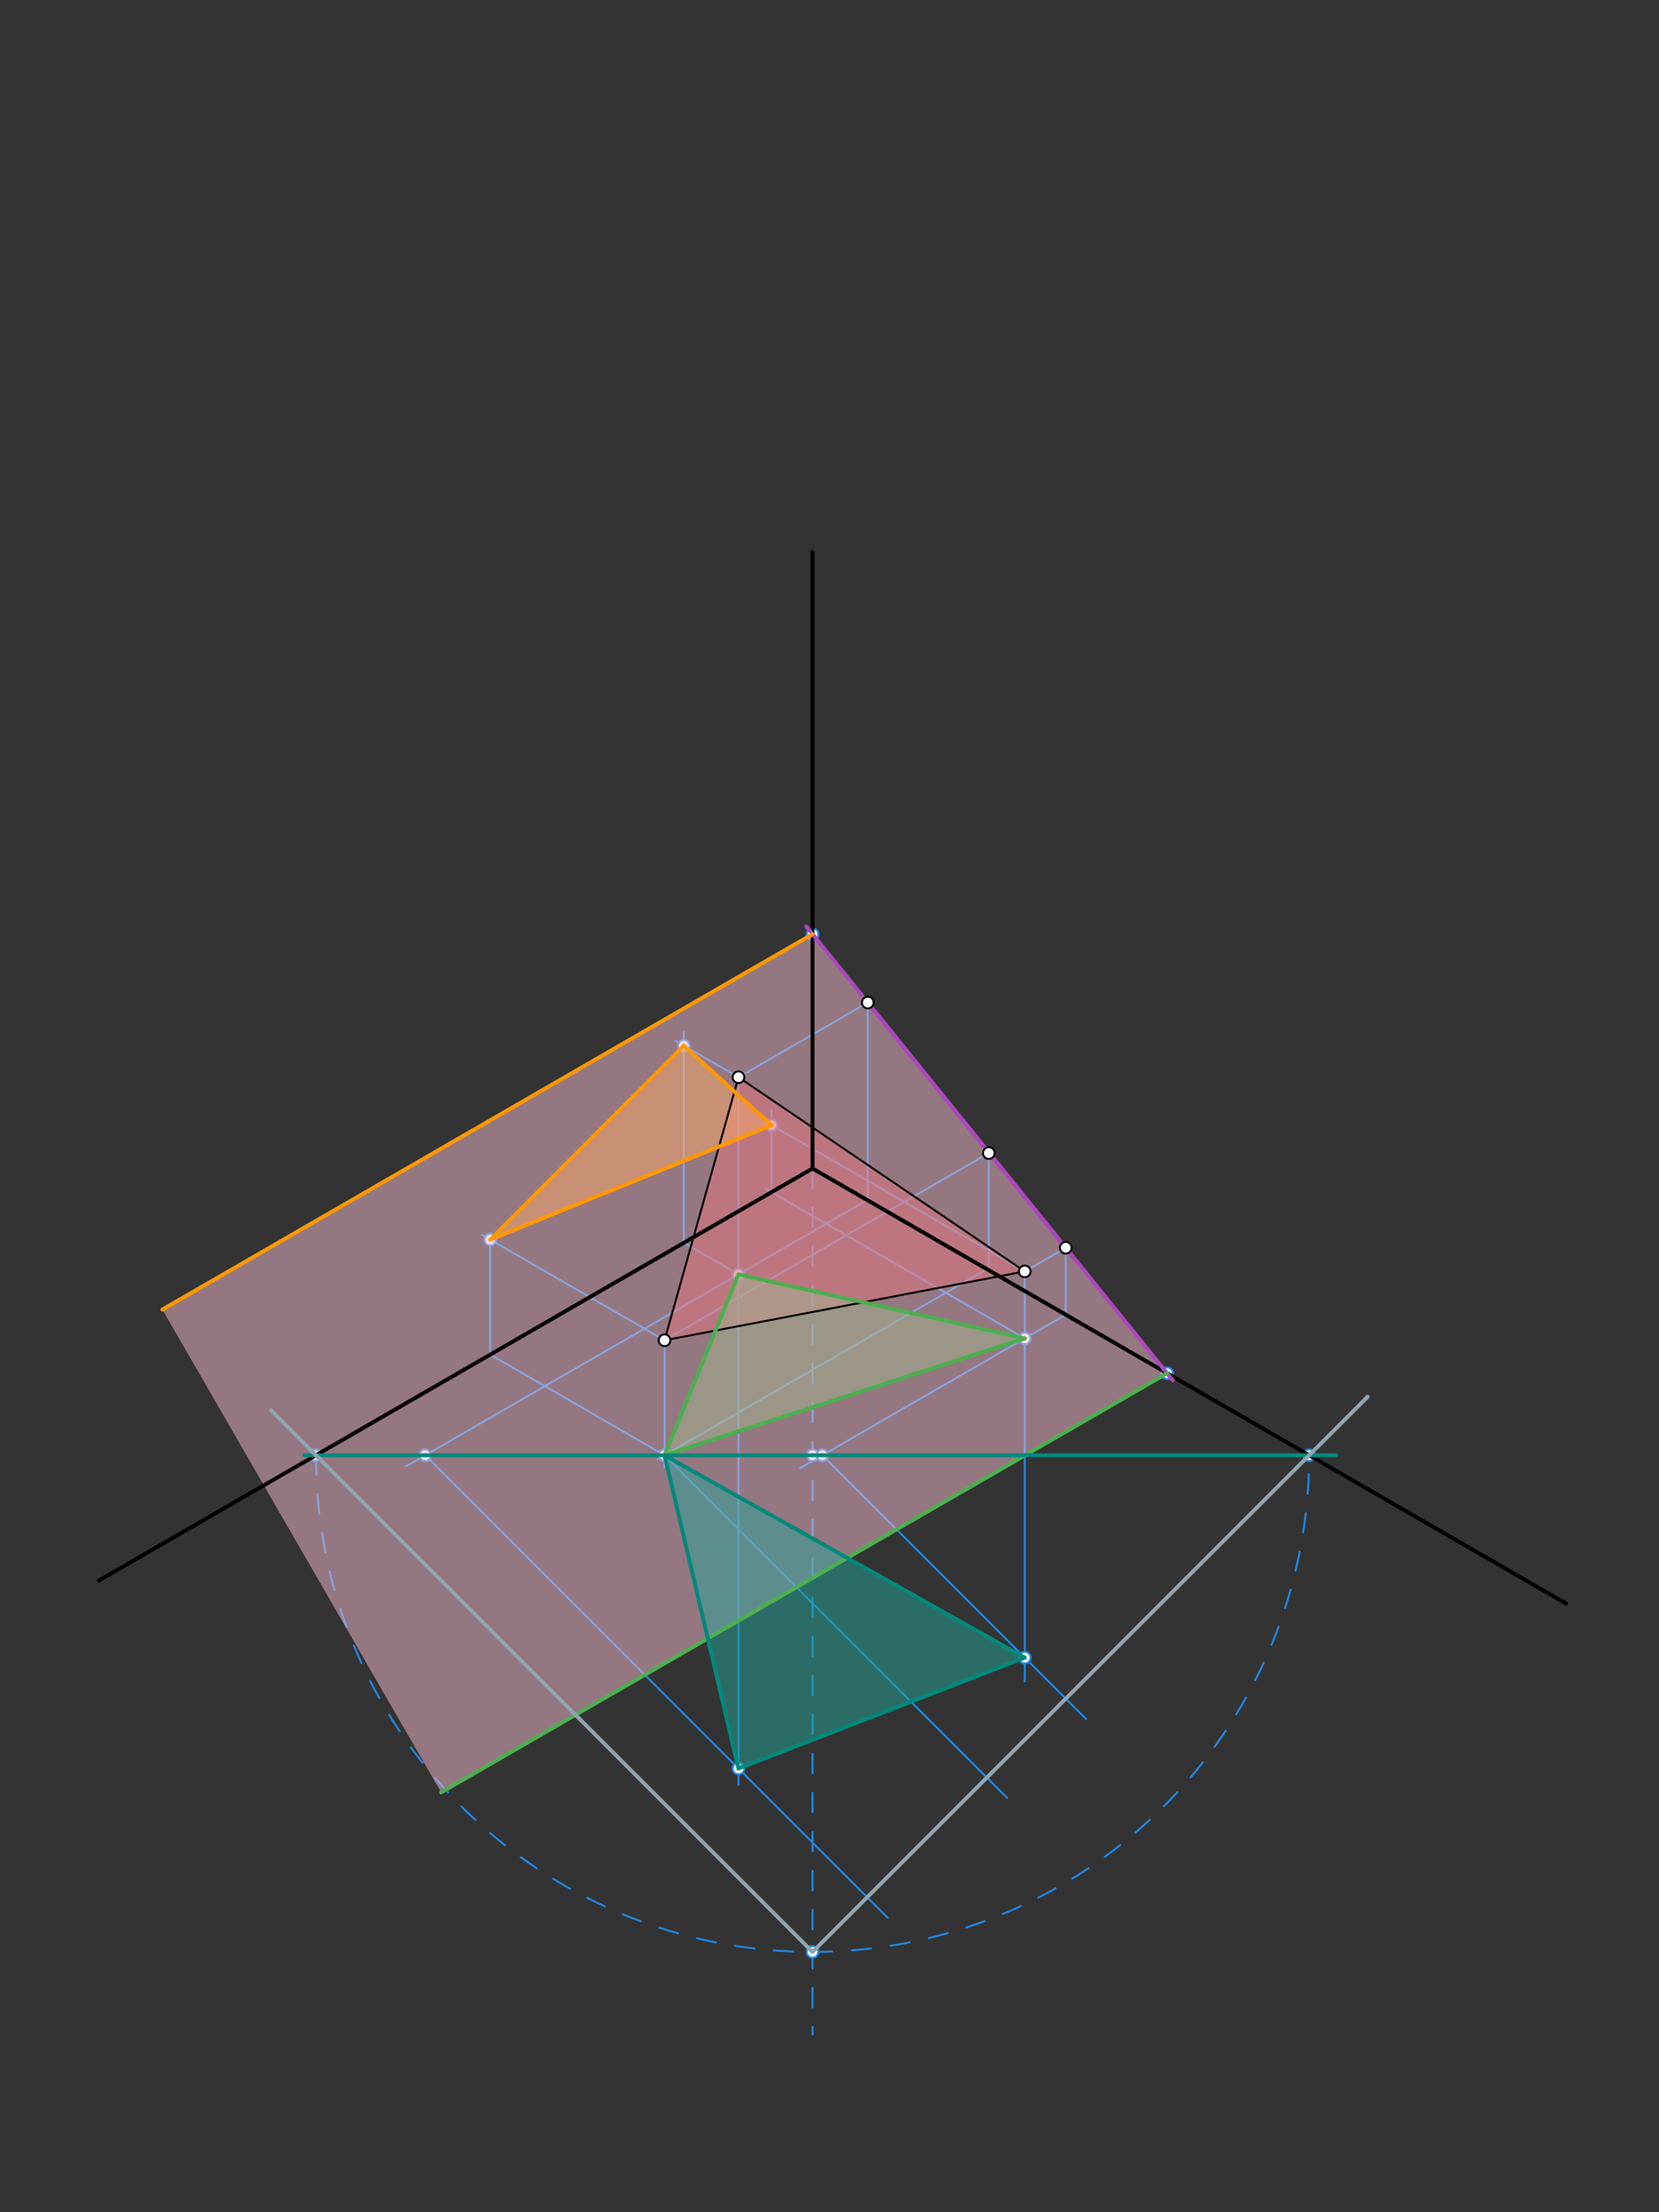 <svg xmlns="http://www.w3.org/2000/svg" class="svg--816" height="100%" preserveAspectRatio="xMidYMid meet" viewBox="0 0 850.394 1133.858" width="100%"><rect x="0" y="0" width="850.394" height="1133.858" fill="#333333" stroke="none"/><defs><marker id="marker-arrow" markerHeight="16" markerUnits="userSpaceOnUse" markerWidth="24" orient="auto-start-reverse" refX="24" refY="4" viewBox="0 0 24 8"><path d="M 0 0 L 24 4 L 0 8 z" stroke="inherit"></path></marker></defs><g class="aux-layer--949"><g class="element--733"><line stroke="#1E88E5" stroke-dasharray="none" stroke-linecap="round" stroke-width="1" x1="340.639" x2="506.862" y1="686.953" y2="590.984"></line></g><g class="element--733"><line stroke="#1E88E5" stroke-dasharray="none" stroke-linecap="round" stroke-width="1" x1="525.284" x2="546.301" y1="651.653" y2="639.519"></line></g><g class="element--733"><line stroke="#1E88E5" stroke-dasharray="none" stroke-linecap="round" stroke-width="1" x1="378.544" x2="444.822" y1="552.133" y2="513.867"></line></g><g class="element--733"><line stroke="#1E88E5" stroke-dasharray="none" stroke-linecap="round" stroke-width="1" x1="506.862" x2="506.862" y1="590.984" y2="649.906"></line></g><g class="element--733"><line stroke="#1E88E5" stroke-dasharray="none" stroke-linecap="round" stroke-width="1" x1="546.301" x2="546.301" y1="639.519" y2="674.906"></line></g><g class="element--733"><line stroke="#1E88E5" stroke-dasharray="none" stroke-linecap="round" stroke-width="1" x1="444.822" x2="444.822" y1="513.867" y2="614.906"></line></g><g class="element--733"><line stroke="#1E88E5" stroke-dasharray="none" stroke-linecap="round" stroke-width="1" x1="506.862" x2="337.111" y1="649.906" y2="747.912"></line></g><g class="element--733"><line stroke="#1E88E5" stroke-dasharray="none" stroke-linecap="round" stroke-width="1" x1="546.301" x2="522.563" y1="673.847" y2="687.552"></line></g><g class="element--733"><line stroke="#1E88E5" stroke-dasharray="none" stroke-linecap="round" stroke-width="1" x1="444.822" x2="377.242" y1="614.906" y2="653.924"></line></g><g class="element--733"><line stroke="#1E88E5" stroke-dasharray="none" stroke-linecap="round" stroke-width="1" x1="340.639" x2="340.639" y1="686.953" y2="751.906"></line></g><g class="element--733"><line stroke="#1E88E5" stroke-dasharray="none" stroke-linecap="round" stroke-width="1" x1="525.284" x2="525.284" y1="651.653" y2="691.906"></line></g><g class="element--733"><line stroke="#1E88E5" stroke-dasharray="none" stroke-linecap="round" stroke-width="1" x1="378.544" x2="378.544" y1="552.133" y2="656.906"></line></g><g class="element--733"><line stroke="#1E88E5" stroke-dasharray="none" stroke-linecap="round" stroke-width="1" x1="340.639" x2="250.486" y1="745.875" y2="693.825"></line></g><g class="element--733"><line stroke="#1E88E5" stroke-dasharray="none" stroke-linecap="round" stroke-width="1" x1="378.544" x2="349.904" y1="653.172" y2="636.637"></line></g><g class="element--733"><line stroke="#1E88E5" stroke-dasharray="none" stroke-linecap="round" stroke-width="1" x1="525.284" x2="392.404" y1="685.981" y2="609.262"></line></g><g class="element--733"><line stroke="#1E88E5" stroke-dasharray="none" stroke-linecap="round" stroke-width="1" x1="251.291" x2="251.291" y1="694.29" y2="631.906"></line></g><g class="element--733"><line stroke="#1E88E5" stroke-dasharray="none" stroke-linecap="round" stroke-width="1" x1="340.639" x2="247.011" y1="686.953" y2="632.897"></line></g><g class="element--733"><line stroke="#1E88E5" stroke-dasharray="none" stroke-linecap="round" stroke-width="1" x1="395.483" x2="395.483" y1="611.04" y2="568.812"></line></g><g class="element--733"><line stroke="#1E88E5" stroke-dasharray="none" stroke-linecap="round" stroke-width="1" x1="525.284" x2="392.195" y1="651.653" y2="574.814"></line></g><g class="element--733"><line stroke="#1E88E5" stroke-dasharray="none" stroke-linecap="round" stroke-width="1" x1="350.527" x2="350.527" y1="636.996" y2="528.812"></line></g><g class="element--733"><line stroke="#1E88E5" stroke-dasharray="none" stroke-linecap="round" stroke-width="1" x1="378.544" x2="345.948" y1="552.133" y2="533.313"></line></g><g class="element--733"><line stroke="#1E88E5" stroke-dasharray="10" stroke-linecap="round" stroke-width="1" x1="416.5" x2="416.5" y1="598.906" y2="1042.812"></line></g><g class="element--733"><path d="M 161.942 745.875 A 254.558 254.558 0 0 0 671.058 745.875" fill="none" stroke="#1E88E5" stroke-dasharray="10" stroke-linecap="round" stroke-width="1"></path></g><g class="element--733"><line stroke="#1E88E5" stroke-dasharray="none" stroke-linecap="round" stroke-width="1" x1="378.544" x2="208.209" y1="653.172" y2="751.515"></line></g><g class="element--733"><line stroke="#1E88E5" stroke-dasharray="none" stroke-linecap="round" stroke-width="1" x1="525.284" x2="410.191" y1="685.981" y2="752.43"></line></g><g class="element--733"><line stroke="#1E88E5" stroke-dasharray="none" stroke-linecap="round" stroke-width="1" x1="340.639" x2="516.288" y1="745.875" y2="921.524"></line></g><g class="element--733"><line stroke="#1E88E5" stroke-dasharray="none" stroke-linecap="round" stroke-width="1" x1="421.544" x2="556.741" y1="745.875" y2="881.072"></line></g><g class="element--733"><line stroke="#1E88E5" stroke-dasharray="none" stroke-linecap="round" stroke-width="1" x1="217.977" x2="454.957" y1="745.875" y2="982.855"></line></g><g class="element--733"><line stroke="#1E88E5" stroke-dasharray="none" stroke-linecap="round" stroke-width="1" x1="525.284" x2="525.284" y1="685.981" y2="861.812"></line></g><g class="element--733"><line stroke="#1E88E5" stroke-dasharray="none" stroke-linecap="round" stroke-width="1" x1="378.544" x2="378.544" y1="653.172" y2="914.812"></line></g><g class="element--733"><circle cx="340.639" cy="745.875" r="3" stroke="#1E88E5" stroke-width="1" fill="#ffffff"></circle>}</g><g class="element--733"><circle cx="525.284" cy="685.981" r="3" stroke="#1E88E5" stroke-width="1" fill="#ffffff"></circle>}</g><g class="element--733"><circle cx="378.544" cy="653.172" r="3" stroke="#1E88E5" stroke-width="1" fill="#ffffff"></circle>}</g><g class="element--733"><circle cx="416.5" cy="478.798" r="3" stroke="#1E88E5" stroke-width="1" fill="#ffffff"></circle>}</g><g class="element--733"><circle cx="598.245" cy="703.837" r="3" stroke="#1E88E5" stroke-width="1" fill="#ffffff"></circle>}</g><g class="element--733"><circle cx="251.291" cy="635.368" r="3" stroke="#1E88E5" stroke-width="1" fill="#ffffff"></circle>}</g><g class="element--733"><circle cx="395.483" cy="576.713" r="3" stroke="#1E88E5" stroke-width="1" fill="#ffffff"></circle>}</g><g class="element--733"><circle cx="350.527" cy="535.957" r="3" stroke="#1E88E5" stroke-width="1" fill="#ffffff"></circle>}</g><g class="element--733"><circle cx="416.5" cy="745.875" r="3" stroke="#1E88E5" stroke-width="1" fill="#ffffff"></circle>}</g><g class="element--733"><circle cx="161.942" cy="745.875" r="3" stroke="#1E88E5" stroke-width="1" fill="#ffffff"></circle>}</g><g class="element--733"><circle cx="671.058" cy="745.875" r="3" stroke="#1E88E5" stroke-width="1" fill="#ffffff"></circle>}</g><g class="element--733"><circle cx="416.5" cy="1000.433" r="3" stroke="#1E88E5" stroke-width="1" fill="#ffffff"></circle>}</g><g class="element--733"><circle cx="421.544" cy="745.875" r="3" stroke="#1E88E5" stroke-width="1" fill="#ffffff"></circle>}</g><g class="element--733"><circle cx="421.544" cy="745.875" r="3" stroke="#1E88E5" stroke-width="1" fill="#ffffff"></circle>}</g><g class="element--733"><circle cx="217.977" cy="745.875" r="3" stroke="#1E88E5" stroke-width="1" fill="#ffffff"></circle>}</g><g class="element--733"><circle cx="217.977" cy="745.875" r="3" stroke="#1E88E5" stroke-width="1" fill="#ffffff"></circle>}</g><g class="element--733"><circle cx="525.284" cy="849.615" r="3" stroke="#1E88E5" stroke-width="1" fill="#ffffff"></circle>}</g><g class="element--733"><circle cx="378.544" cy="906.442" r="3" stroke="#1E88E5" stroke-width="1" fill="#ffffff"></circle>}</g></g><g class="main-layer--75a"><g class="element--733"><g fill="#D32F2F" opacity="0.5"><path d="M 340.639 686.953 L 525.284 651.653 L 378.544 552.133 L 340.639 686.953 Z" stroke="none"></path></g></g><g class="element--733"><g fill="#4CAF50" opacity="0.5"><path d="M 340.639 745.875 L 525.284 685.981 L 378.544 653.172 L 340.639 745.875 Z" stroke="none"></path></g></g><g class="element--733"><g fill="#FF9800" opacity="0.5"><path d="M 251.291 635.368 L 395.483 576.713 L 350.527 535.957 L 251.291 635.368 Z" stroke="none"></path></g></g><g class="element--733"><g fill="#F8BBD0" opacity="0.5"><path d="M 83.233 671.21 L 226.114 918.686 L 598.245 703.837 L 416.5 478.798 L 83.233 671.21 Z" stroke="none"></path></g></g><g class="element--733"><g fill="#26A69A" opacity="0.5"><path d="M 340.639 745.875 L 525.284 849.615 L 378.544 906.442 L 340.639 745.875 Z" stroke="none"></path></g></g><g class="element--733"><line stroke="#000000" stroke-dasharray="none" stroke-linecap="round" stroke-width="2" x1="416.5" x2="802.763" y1="598.906" y2="821.915"></line></g><g class="element--733"><line stroke="#000000" stroke-dasharray="none" stroke-linecap="round" stroke-width="2" x1="416.5" x2="50.728" y1="598.906" y2="810.085"></line></g><g class="element--733"><line stroke="#000000" stroke-dasharray="none" stroke-linecap="round" stroke-width="2" x1="416.5" x2="416.5" y1="598.906" y2="282.906"></line></g><g class="element--733"><line stroke="#000000" stroke-dasharray="none" stroke-linecap="round" stroke-width="1" x1="444.822" x2="546.301" y1="513.867" y2="639.519"></line></g><g class="element--733"><line stroke="#000000" stroke-dasharray="none" stroke-linecap="round" stroke-width="1" x1="378.544" x2="340.639" y1="552.133" y2="686.953"></line></g><g class="element--733"><line stroke="#000000" stroke-dasharray="none" stroke-linecap="round" stroke-width="1" x1="340.639" x2="525.284" y1="686.953" y2="651.653"></line></g><g class="element--733"><line stroke="#000000" stroke-dasharray="none" stroke-linecap="round" stroke-width="1" x1="525.284" x2="378.544" y1="651.653" y2="552.133"></line></g><g class="element--733"><line stroke="#9C27B0" stroke-dasharray="none" stroke-linecap="round" stroke-width="2" x1="546.301" x2="444.822" y1="639.519" y2="513.867"></line></g><g class="element--733"><line stroke="#4CAF50" stroke-dasharray="none" stroke-linecap="round" stroke-width="2" x1="340.639" x2="525.284" y1="745.875" y2="685.981"></line></g><g class="element--733"><line stroke="#4CAF50" stroke-dasharray="none" stroke-linecap="round" stroke-width="2" x1="525.284" x2="378.544" y1="685.981" y2="653.172"></line></g><g class="element--733"><line stroke="#4CAF50" stroke-dasharray="none" stroke-linecap="round" stroke-width="2" x1="378.544" x2="340.639" y1="653.172" y2="745.875"></line></g><g class="element--733"><line stroke="#AB47BC" stroke-dasharray="none" stroke-linecap="round" stroke-width="2" x1="546.301" x2="601.179" y1="639.519" y2="707.47"></line></g><g class="element--733"><line stroke="#AB47BC" stroke-dasharray="none" stroke-linecap="round" stroke-width="2" x1="546.301" x2="444.822" y1="639.519" y2="513.867"></line></g><g class="element--733"><line stroke="#AB47BC" stroke-dasharray="none" stroke-linecap="round" stroke-width="2" x1="444.822" x2="413.3" y1="513.867" y2="474.836"></line></g><g class="element--733"><line stroke="#FF9800" stroke-dasharray="none" stroke-linecap="round" stroke-width="2" x1="416.5" x2="83.233" y1="478.798" y2="671.21"></line></g><g class="element--733"><line stroke="#4CAF50" stroke-dasharray="none" stroke-linecap="round" stroke-width="2" x1="598.245" x2="226.114" y1="703.837" y2="918.686"></line></g><g class="element--733"><line stroke="#FF9800" stroke-dasharray="none" stroke-linecap="round" stroke-width="2" x1="251.291" x2="395.483" y1="635.368" y2="576.713"></line></g><g class="element--733"><line stroke="#FF9800" stroke-dasharray="none" stroke-linecap="round" stroke-width="2" x1="395.483" x2="350.527" y1="576.713" y2="535.957"></line></g><g class="element--733"><line stroke="#FF9800" stroke-dasharray="none" stroke-linecap="round" stroke-width="2" x1="350.527" x2="251.291" y1="535.957" y2="635.368"></line></g><g class="element--733"><line stroke="#00897B" stroke-dasharray="none" stroke-linecap="round" stroke-width="2" x1="340.639" x2="685" y1="745.875" y2="745.875"></line></g><g class="element--733"><line stroke="#00897B" stroke-dasharray="none" stroke-linecap="round" stroke-width="2" x1="340.639" x2="156" y1="745.875" y2="745.875"></line></g><g class="element--733"><line stroke="#90A4AE" stroke-dasharray="none" stroke-linecap="round" stroke-width="2" x1="416.5" x2="161.942" y1="1000.433" y2="745.875"></line></g><g class="element--733"><line stroke="#90A4AE" stroke-dasharray="none" stroke-linecap="round" stroke-width="2" x1="416.5" x2="671.058" y1="1000.433" y2="745.875"></line></g><g class="element--733"><line stroke="#90A4AE" stroke-dasharray="none" stroke-linecap="round" stroke-width="2" x1="161.942" x2="138.94" y1="745.875" y2="722.873"></line></g><g class="element--733"><line stroke="#90A4AE" stroke-dasharray="none" stroke-linecap="round" stroke-width="2" x1="671.058" x2="701.06" y1="745.875" y2="715.873"></line></g><g class="element--733"><line stroke="#00897B" stroke-dasharray="none" stroke-linecap="round" stroke-width="2" x1="340.639" x2="525.284" y1="745.875" y2="849.615"></line></g><g class="element--733"><line stroke="#00897B" stroke-dasharray="none" stroke-linecap="round" stroke-width="2" x1="525.284" x2="378.544" y1="849.615" y2="906.442"></line></g><g class="element--733"><line stroke="#00897B" stroke-dasharray="none" stroke-linecap="round" stroke-width="2" x1="378.544" x2="340.639" y1="906.442" y2="745.875"></line></g><g class="element--733"><circle cx="340.639" cy="686.953" r="3" stroke="#000000" stroke-width="1" fill="#ffffff"></circle>}</g><g class="element--733"><circle cx="506.862" cy="590.984" r="3" stroke="#000000" stroke-width="1" fill="#ffffff"></circle>}</g><g class="element--733"><circle cx="546.301" cy="639.519" r="3" stroke="#000000" stroke-width="1" fill="#ffffff"></circle>}</g><g class="element--733"><circle cx="525.284" cy="651.653" r="3" stroke="#000000" stroke-width="1" fill="#ffffff"></circle>}</g><g class="element--733"><circle cx="378.544" cy="552.133" r="3" stroke="#000000" stroke-width="1" fill="#ffffff"></circle>}</g><g class="element--733"><circle cx="444.822" cy="513.867" r="3" stroke="#000000" stroke-width="1" fill="#ffffff"></circle>}</g></g><g class="snaps-layer--ac6"></g><g class="temp-layer--52d"></g></svg>